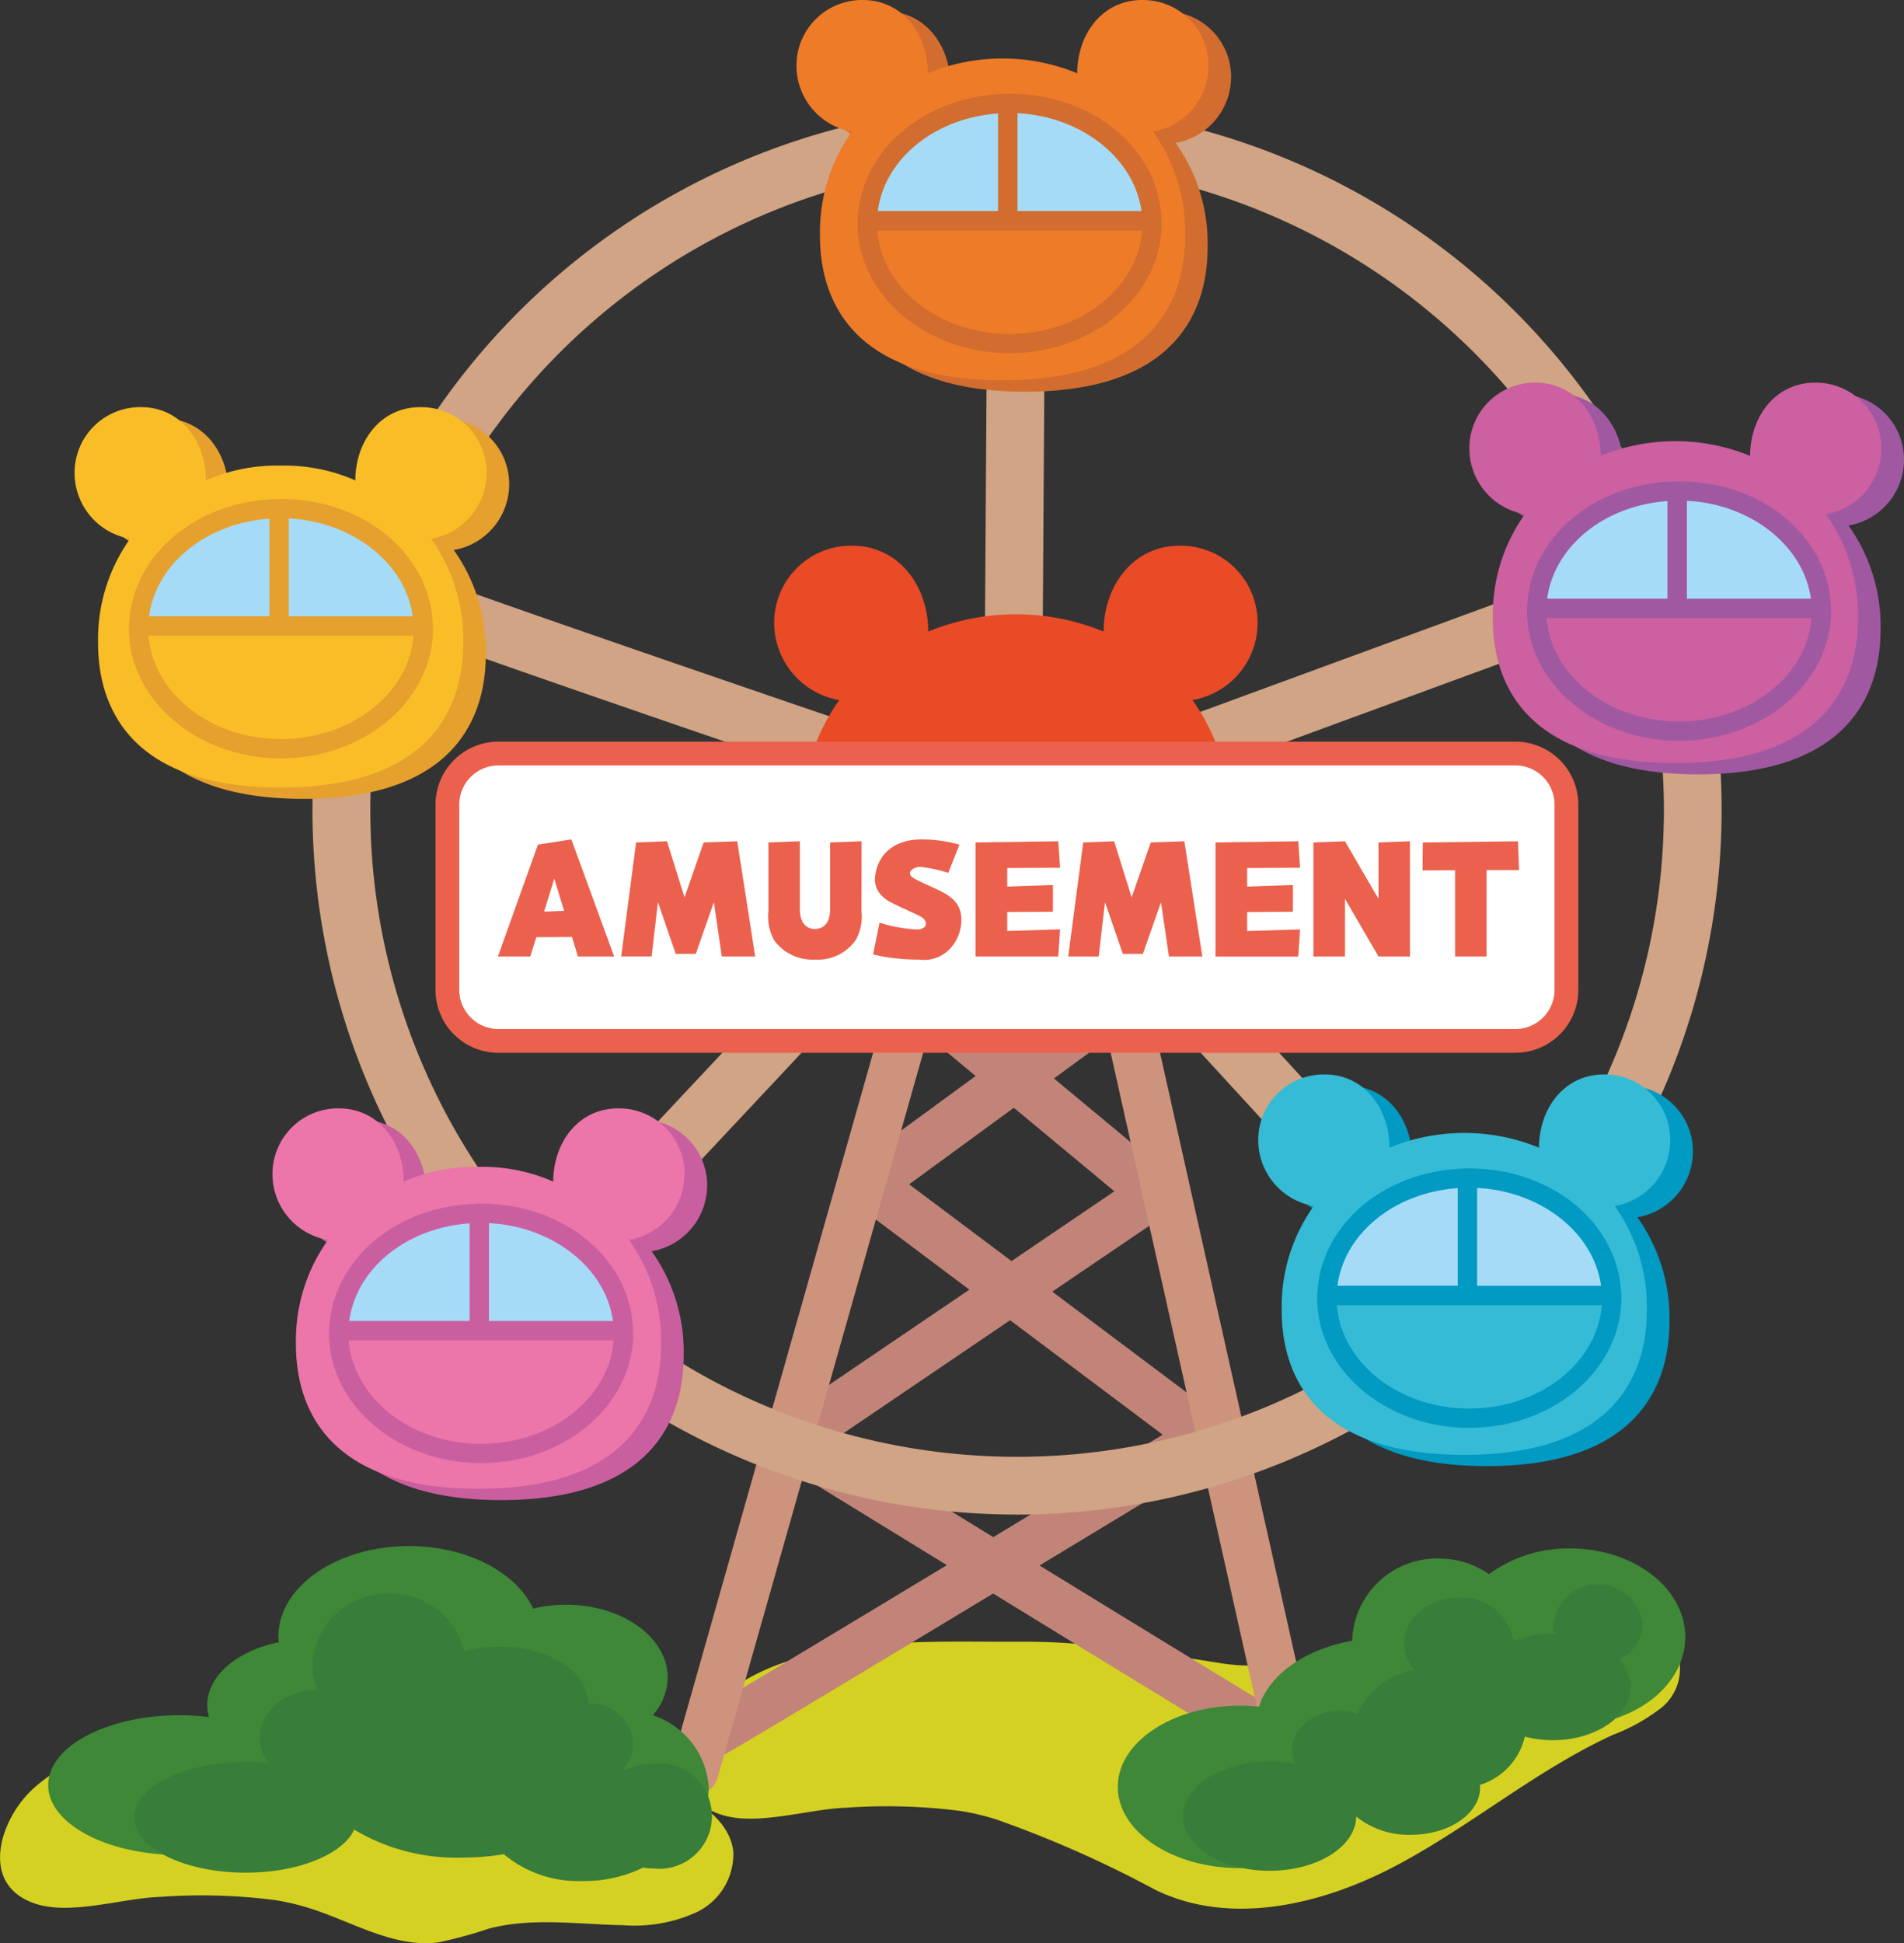 <svg height="143.25" viewBox="0 0 140.373 143.25" width="140.373" xmlns="http://www.w3.org/2000/svg" xmlns:xlink="http://www.w3.org/1999/xlink"><rect x="0" y="0" width="140.373" height="143.25" fill="#333333" stroke="none"/><clipPath id="a"><path d="m0 0h140.373v143.25h-140.373z"/></clipPath><clipPath id="b"><path d="m0 0h73.341v22.079h-73.341z"/></clipPath><clipPath id="c"><path d="m0 0h54.081v15.663h-54.081z"/></clipPath><g clip-path="url(#a)"><g clip-path="url(#a)"><g clip-path="url(#b)" transform="translate(50.549 118.628)"><path d="m98.77 199.055a18.307 18.307 0 0 1 2.663.64 82.036 82.036 0 0 1 11.633 5.151c5.57 2.745 12.356 1.121 17.84-1.79s10.293-7.025 15.937-9.615a13.832 13.832 0 0 0 3.544-1.974 3.691 3.691 0 0 0 1.326-3.624 4.564 4.564 0 0 0 -3.034-2.612c-4.951-1.845-10.476-.966-15.6.332-4.7 1.191-10.134 3.378-15.038 2.612-5.007-.782-9.734-1.638-14.933-1.6-6.7.05-16.768-.642-22.173 4.25-2.488 2.252-4.056 7.128.168 8.5 2.636.855 6.359-.407 9.145-.508a42.543 42.543 0 0 1 8.518.238" fill="#d5d122" transform="translate(-78.479 -184.177)"/></g><path d="m80.634 169.51a1.776 1.776 0 0 1 -.767-3.377c1.228-.674 20.125-12.083 33.92-20.43l-22.741-17.056a1.775 1.775 0 0 1 .017-2.853l18.093-13.232a1.775 1.775 0 1 1 2.1 2.866l-16.162 11.817 22.926 17.195a1.774 1.774 0 0 1 -.146 2.939c-36.085 21.841-36.427 21.956-36.674 22.039a1.769 1.769 0 0 1 -.562.092" fill="#c28478" transform="translate(-28.066 -39.939)"/><path d="m126.45 170.544a1.769 1.769 0 0 1 -.562-.092c-.252-.084-.6-.2-37.379-22.809a1.775 1.775 0 0 1 -.068-2.982l24.916-16.9-14.926-12.4a1.775 1.775 0 1 1 2.269-2.731l16.743 13.907a1.775 1.775 0 0 1 -.137 2.835l-24.6 16.686c14.056 8.637 33.269 20.419 34.517 21.114a1.776 1.776 0 0 1 -.775 3.372" fill="#c28478" transform="translate(-31.199 -39.939)"/><path d="m78.521 165.12a1.776 1.776 0 0 1 -1.708-2.26l19.681-69.426a1.776 1.776 0 0 1 1.706-1.291h9.131a1.775 1.775 0 0 1 1.733 1.388l15.5 69.325a1.775 1.775 0 0 1 -3.465.775l-15.19-67.938h-6.365l-19.317 68.136a1.775 1.775 0 0 1 -1.707 1.291" fill="#ce937d" transform="translate(-27.313 -32.794)"/><path d="m87.711 115.942a51.946 51.946 0 1 1 51.945-51.942 52 52 0 0 1 -51.946 51.946m0-99.632a47.685 47.685 0 1 0 47.69 47.686 47.74 47.74 0 0 0 -47.689-47.689" fill="#d0a484" transform="translate(-12.728 -4.289)"/><path d="m54.608 119.642a2.131 2.131 0 0 1 -1.553-3.588l30.957-33.01c-4.142-1.408-11.8-4.019-19.41-6.634-6.552-2.252-11.781-4.068-15.541-5.4-8.053-2.843-8.053-2.843-8.438-3.992a2.131 2.131 0 0 1 3.164-2.473c2.408 1.077 27.923 9.826 44.724 15.523a2.13 2.13 0 0 1 .87 3.475l-33.218 35.426a2.126 2.126 0 0 1 -1.555.673m-10.05-54.23a2.325 2.325 0 0 1 .106.256 2.172 2.172 0 0 0 -.106-.256" fill="#d0a484" transform="translate(-14.419 -22.855)"/><path d="m148.613 120.536a2.124 2.124 0 0 1 -1.57-.69l-33.375-36.366a2.13 2.13 0 0 1 .835-3.44l46.757-17.16a2.13 2.13 0 1 1 1.468 4l-43.769 16.063 31.223 34.022a2.131 2.131 0 0 1 -1.569 3.571" fill="#d0a484" transform="translate(-40.255 -22.333)"/><path d="m114.748 65.181h-.014a2.131 2.131 0 0 1 -2.117-2.144l.316-48.872a2.13 2.13 0 0 1 2.13-2.117h.014a2.131 2.131 0 0 1 2.117 2.144l-.315 48.872a2.131 2.131 0 0 1 -2.131 2.117" fill="#d0a484" transform="translate(-40.081 -4.288)"/><path d="m124.257 68.129a5.672 5.672 0 0 0 -5.749-5.673c-3.179 0-5.361 2.562-5.591 5.833a4.026 4.026 0 0 0 -.008.5 17.043 17.043 0 0 0 -12.944 0 4.728 4.728 0 0 0 -.005-.5c-.23-3.271-2.415-5.833-5.595-5.833a5.672 5.672 0 0 0 -5.749 5.673 5.777 5.777 0 0 0 4.8 5.707 15 15 0 0 0 -2.77 9.042c0 4.2 1.6 12.481 15.791 12.481s15.791-8.284 15.791-12.481a14.982 14.982 0 0 0 -2.772-9.042 5.778 5.778 0 0 0 4.8-5.707" fill="#e94b27" transform="translate(-31.539 -22.228)"/><path d="m41.5 52.73a4.834 4.834 0 0 0 -4.9-4.835c-2.71 0-4.57 2.183-4.766 4.971a3.575 3.575 0 0 0 -.007.43 12.971 12.971 0 0 0 -5.515-1.089 12.967 12.967 0 0 0 -5.512 1.093c0-.14 0-.283-.005-.43-.2-2.788-2.058-4.971-4.768-4.971a4.834 4.834 0 0 0 -4.9 4.835 4.923 4.923 0 0 0 4.091 4.864 12.782 12.782 0 0 0 -2.361 7.702c0 3.577 1.362 10.637 13.459 10.637s13.459-7.061 13.459-10.637a12.767 12.767 0 0 0 -2.363-7.707 4.923 4.923 0 0 0 4.088-4.863" fill="#e6a02e" transform="translate(-3.96 -17.046)"/><path d="m38.914 51.435a4.834 4.834 0 0 0 -4.9-4.835c-2.71 0-4.57 2.183-4.766 4.971a3.576 3.576 0 0 0 -.007.43 12.971 12.971 0 0 0 -5.515-1.089 12.966 12.966 0 0 0 -5.516 1.088c0-.14 0-.283-.005-.43-.2-2.788-2.058-4.971-4.768-4.971a4.834 4.834 0 0 0 -4.9 4.835 4.923 4.923 0 0 0 4.091 4.866 12.782 12.782 0 0 0 -2.36 7.7c0 3.577 1.362 10.637 13.459 10.637s13.459-7.056 13.459-10.637a12.767 12.767 0 0 0 -2.363-7.7 4.923 4.923 0 0 0 4.091-4.864" fill="#f9be27" transform="translate(-3.038 -16.585)"/><path d="m124.132 6.13a4.834 4.834 0 0 0 -4.9-4.835c-2.71 0-4.57 2.183-4.766 4.971a3.577 3.577 0 0 0 -.007.43 14.519 14.519 0 0 0 -11.031 0c0-.14 0-.283-.005-.43-.2-2.788-2.058-4.971-4.768-4.971a4.834 4.834 0 0 0 -4.9 4.835 4.923 4.923 0 0 0 4.091 4.864 12.782 12.782 0 0 0 -2.36 7.706c0 3.577 1.362 10.637 13.459 10.637s13.455-7.061 13.455-10.637a12.767 12.767 0 0 0 -2.363-7.707 4.923 4.923 0 0 0 4.091-4.864" fill="#d26d2f" transform="translate(-33.368 -.461)"/><path d="m121.543 4.835a4.834 4.834 0 0 0 -4.9-4.835c-2.71 0-4.57 2.183-4.766 4.971a3.58 3.58 0 0 0 -.007.43 14.519 14.519 0 0 0 -11.031 0c0-.14 0-.283-.005-.43-.196-2.788-2.058-4.971-4.768-4.971a4.834 4.834 0 0 0 -4.9 4.835 4.923 4.923 0 0 0 4.091 4.865 12.782 12.782 0 0 0 -2.357 7.7c0 3.577 1.362 10.637 13.459 10.637s13.459-7.061 13.459-10.637a12.767 12.767 0 0 0 -2.366-7.7 4.923 4.923 0 0 0 4.091-4.864" fill="#ee7b28" transform="translate(-32.446)"/><path d="m201.152 49.925a4.834 4.834 0 0 0 -4.9-4.835c-2.71 0-4.57 2.183-4.766 4.971a3.579 3.579 0 0 0 -.007.43 14.519 14.519 0 0 0 -11.031 0c0-.14 0-.283-.005-.43-.2-2.788-2.058-4.971-4.768-4.971a4.834 4.834 0 0 0 -4.9 4.835 4.923 4.923 0 0 0 4.091 4.864 12.782 12.782 0 0 0 -2.361 7.707c0 3.577 1.362 10.637 13.459 10.637s13.459-7.061 13.459-10.637a12.767 12.767 0 0 0 -2.363-7.707 4.923 4.923 0 0 0 4.091-4.864" fill="#a059a0" transform="translate(-60.779 -16.048)"/><path d="m198.563 48.631a4.834 4.834 0 0 0 -4.9-4.835c-2.71 0-4.57 2.183-4.766 4.971a3.579 3.579 0 0 0 -.007.43 14.519 14.519 0 0 0 -11.031 0c0-.14 0-.283-.005-.43-.2-2.788-2.058-4.971-4.768-4.971a4.834 4.834 0 0 0 -4.9 4.835 4.923 4.923 0 0 0 4.091 4.864 12.782 12.782 0 0 0 -2.361 7.707c0 3.577 1.362 10.637 13.459 10.637s13.459-7.061 13.459-10.637a12.767 12.767 0 0 0 -2.363-7.707 4.923 4.923 0 0 0 4.091-4.864" fill="#cc60a0" transform="translate(-59.858 -15.587)"/><path d="m64.156 132.986a4.834 4.834 0 0 0 -4.9-4.835c-2.71 0-4.57 2.183-4.766 4.971a3.576 3.576 0 0 0 -.007.43 12.972 12.972 0 0 0 -5.515-1.089 12.967 12.967 0 0 0 -5.517 1.089c0-.14 0-.283-.005-.43-.2-2.788-2.058-4.971-4.768-4.971a4.834 4.834 0 0 0 -4.9 4.835 4.923 4.923 0 0 0 4.091 4.864 12.782 12.782 0 0 0 -2.361 7.707c0 3.577 1.362 10.637 13.459 10.637s13.459-7.061 13.459-10.637a12.767 12.767 0 0 0 -2.363-7.707 4.923 4.923 0 0 0 4.091-4.864" fill="#ca5fa0" transform="translate(-12.022 -45.609)"/><path d="m61.567 131.692a4.834 4.834 0 0 0 -4.9-4.835c-2.71 0-4.57 2.183-4.766 4.971a3.576 3.576 0 0 0 -.007.43 12.971 12.971 0 0 0 -5.515-1.089 12.966 12.966 0 0 0 -5.517 1.089c0-.14 0-.283-.005-.43-.2-2.788-2.058-4.971-4.768-4.971a4.834 4.834 0 0 0 -4.9 4.835 4.923 4.923 0 0 0 4.091 4.864 12.782 12.782 0 0 0 -2.361 7.707c0 3.577 1.362 10.637 13.459 10.637s13.459-7.061 13.459-10.637a12.767 12.767 0 0 0 -2.363-7.707 4.923 4.923 0 0 0 4.091-4.864" fill="#ec75a9" transform="translate(-11.101 -45.149)"/><path d="m176.989 129.1a4.834 4.834 0 0 0 -4.9-4.835c-2.71 0-4.57 2.183-4.766 4.971a3.572 3.572 0 0 0 -.007.43 14.519 14.519 0 0 0 -11.031 0c0-.14 0-.283-.005-.43-.2-2.788-2.058-4.971-4.768-4.971a4.834 4.834 0 0 0 -4.9 4.835 4.923 4.923 0 0 0 4.091 4.864 12.782 12.782 0 0 0 -2.361 7.707c0 3.577 1.362 10.637 13.459 10.637s13.459-7.061 13.459-10.637a12.767 12.767 0 0 0 -2.363-7.707 4.923 4.923 0 0 0 4.091-4.864" fill="#009ac2" transform="translate(-52.179 -44.227)"/><path d="m174.4 127.808a4.834 4.834 0 0 0 -4.9-4.835c-2.71 0-4.57 2.183-4.766 4.971a3.572 3.572 0 0 0 -.007.43 14.519 14.519 0 0 0 -11.031 0c0-.14 0-.283-.005-.43-.2-2.788-2.058-4.971-4.768-4.971a4.834 4.834 0 0 0 -4.9 4.835 4.923 4.923 0 0 0 4.091 4.864 12.782 12.782 0 0 0 -2.361 7.707c0 3.577 1.362 10.637 13.459 10.637s13.459-7.061 13.459-10.637a12.767 12.767 0 0 0 -2.363-7.707 4.923 4.923 0 0 0 4.091-4.864" fill="#35bbd5" transform="translate(-51.258 -43.766)"/><path d="m15.872 66.874h10.357v-8.655c-5.662.059-10.237 3.892-10.357 8.655" fill="#a5dbf7" transform="translate(-5.649 -20.72)"/><path d="m25.837 67.191h-10.357a.711.711 0 0 1 -.71-.728c.131-5.179 4.989-9.284 11.06-9.347a.728.728 0 0 1 .507.205.711.711 0 0 1 .211.5v8.655a.71.71 0 0 1 -.71.71m-9.591-1.42h8.881v-7.202c-4.673.327-8.376 3.342-8.881 7.206" fill="#e6a02e" transform="translate(-5.257 -20.328)"/><path d="m32.084 58.21c-.044 0-.087.005-.131.006v8.655h10.619c-.122-4.8-4.766-8.661-10.488-8.661" fill="#a5dbf7" transform="translate(-11.372 -20.717)"/><path d="m42.179 67.188h-10.619a.71.71 0 0 1 -.71-.71v-8.655a.711.711 0 0 1 .7-.71c.064 0 .1-.006.141-.006 6.147 0 11.066 4.109 11.2 9.353a.711.711 0 0 1 -.71.728m-9.909-1.42h9.14c-.524-3.9-4.413-6.99-9.14-7.226z" fill="#e6a02e" transform="translate(-10.98 -20.324)"/><path d="m15.866 71.656c0 .064-.012.126-.012.19 0 4.888 4.7 8.851 10.5 8.851s10.5-3.963 10.5-8.851c0-.064-.01-.126-.012-.19z" fill="#f9be27" transform="translate(-5.642 -25.502)"/><path d="m25.961 81.014c-6.181 0-11.209-4.289-11.209-9.561 0-.055 0-.11.008-.164a.754.754 0 0 1 .713-.736h20.976a.71.71 0 0 1 .71.689c.009.1.013.155.013.211 0 5.272-5.029 9.561-11.211 9.561m-9.761-9.041c.345 4.269 4.592 7.621 9.763 7.621 5.188 0 9.447-3.373 9.77-7.621z" fill="#e6a02e" transform="translate(-5.25 -25.11)"/><path d="m99.28 20.5h10.357v-8.659c-5.662.059-10.237 3.892-10.357 8.659" fill="#a5dbf7" transform="translate(-35.334 -4.214)"/><path d="m109.244 20.813h-10.357a.711.711 0 0 1 -.71-.728c.131-5.179 4.989-9.284 11.06-9.348a.756.756 0 0 1 .507.205.712.712 0 0 1 .211.5v8.658a.71.71 0 0 1 -.71.71m-9.591-1.42h8.881v-7.204c-4.673.327-8.376 3.341-8.881 7.206" fill="#d26d2f" transform="translate(-34.941 -3.821)"/><path d="m115.491 11.832c-.044 0-.087.005-.131.006v8.655h10.619c-.122-4.8-4.766-8.661-10.488-8.661" fill="#a5dbf7" transform="translate(-41.057 -4.211)"/><path d="m125.587 20.81h-10.62a.71.71 0 0 1 -.71-.71v-8.655a.711.711 0 0 1 .7-.71c.064 0 .1-.005.141-.005 6.147 0 11.066 4.108 11.2 9.353a.711.711 0 0 1 -.71.728m-9.909-1.42h9.141c-.524-3.9-4.413-6.991-9.141-7.226z" fill="#d26d2f" transform="translate(-40.664 -3.818)"/><path d="m99.274 25.278c0 .064-.012.126-.012.19 0 4.888 4.7 8.851 10.5 8.851s10.5-3.963 10.5-8.851c0-.064-.01-.126-.012-.19z" fill="#ee7b28" transform="translate(-35.328 -8.996)"/><path d="m109.369 34.637c-6.181 0-11.209-4.29-11.209-9.562 0-.055 0-.11.008-.164a.754.754 0 0 1 .713-.736h20.976a.71.71 0 0 1 .71.7c.008.1.012.149.012.2 0 5.272-5.029 9.562-11.211 9.562m-9.762-9.037c.345 4.269 4.592 7.621 9.763 7.621 5.188 0 9.446-3.374 9.77-7.621z" fill="#d26d2f" transform="translate(-34.935 -8.604)"/><path d="m175.9 64.858h10.357v-8.658c-5.662.059-10.237 3.892-10.357 8.655" fill="#a5dbf7" transform="translate(-62.605 -20.003)"/><path d="m185.869 65.174h-10.357a.711.711 0 0 1 -.71-.728c.131-5.179 4.989-9.284 11.06-9.348a.7.7 0 0 1 .507.205.712.712 0 0 1 .211.5v8.655a.71.71 0 0 1 -.71.71m-9.591-1.42h8.881v-7.2c-4.673.327-8.376 3.341-8.881 7.206" fill="#a059a0" transform="translate(-62.212 -19.61)"/><path d="m192.116 56.194c-.044 0-.087.005-.131.006v8.655h10.615c-.122-4.8-4.766-8.661-10.488-8.661" fill="#a5dbf7" transform="translate(-68.328 -20)"/><path d="m202.212 65.172h-10.62a.71.71 0 0 1 -.71-.71v-8.655a.711.711 0 0 1 .7-.71c.064 0 .1-.005.141-.005 6.147 0 11.066 4.108 11.2 9.353a.71.71 0 0 1 -.71.728m-9.909-1.42h9.141c-.524-3.9-4.413-6.991-9.141-7.226z" fill="#a059a0" transform="translate(-67.935 -19.607)"/><path d="m175.9 69.64c0 .064-.012.126-.012.19 0 4.888 4.7 8.851 10.5 8.851s10.5-3.963 10.5-8.851c0-.064-.01-.126-.012-.19z" fill="#cc60a0" transform="translate(-62.599 -24.785)"/><path d="m185.994 79c-6.181 0-11.209-4.29-11.209-9.562 0-.055 0-.11.008-.164a.754.754 0 0 1 .713-.736h20.976a.71.71 0 0 1 .71.7c.008.1.012.149.012.2 0 5.272-5.029 9.562-11.211 9.562m-9.763-9.041c.345 4.269 4.592 7.621 9.763 7.621 5.188 0 9.446-3.374 9.77-7.621z" fill="#a059a0" transform="translate(-62.206 -24.392)"/><path d="m151.891 143.5h10.357v-8.655c-5.662.059-10.237 3.892-10.357 8.655" fill="#a5dbf7" transform="translate(-54.058 -47.991)"/><path d="m161.855 143.816h-10.355a.71.71 0 0 1 -.71-.728c.131-5.178 4.989-9.284 11.06-9.348a.8.8 0 0 1 .507.205.712.712 0 0 1 .211.5v8.655a.71.71 0 0 1 -.71.71m-9.591-1.42h8.881v-7.206c-4.673.327-8.376 3.342-8.881 7.206" fill="#009ac2" transform="translate(-53.666 -47.598)"/><path d="m168.1 134.835c-.044 0-.087.005-.131.006v8.659h10.621c-.122-4.8-4.766-8.661-10.488-8.661" fill="#a5dbf7" transform="translate(-59.781 -47.988)"/><path d="m178.2 143.813h-10.621a.71.71 0 0 1 -.71-.71v-8.655a.711.711 0 0 1 .705-.71c.062 0 .1-.005.136-.005 6.147 0 11.065 4.108 11.2 9.353a.71.71 0 0 1 -.71.728m-9.909-1.42h9.14c-.524-3.9-4.413-6.99-9.14-7.226z" fill="#009ac2" transform="translate(-59.389 -47.595)"/><path d="m151.884 148.281c0 .064-.012.126-.012.19 0 4.888 4.7 8.851 10.5 8.851s10.5-3.963 10.5-8.851c0-.064-.009-.126-.011-.19z" fill="#35bbd5" transform="translate(-54.052 -52.773)"/><path d="m161.98 157.639c-6.181 0-11.21-4.289-11.21-9.561 0-.057 0-.112.009-.167a.751.751 0 0 1 .713-.733h20.976a.71.71 0 0 1 .71.689c.008.1.012.156.012.211 0 5.272-5.028 9.561-11.21 9.561m-9.764-9.041c.343 4.267 4.591 7.621 9.764 7.621 5.188 0 9.446-3.373 9.77-7.621z" fill="#009ac2" transform="translate(-53.659 -52.381)"/><path d="m38.786 147.532h10.357v-8.655c-5.662.059-10.237 3.892-10.357 8.655" fill="#a5dbf7" transform="translate(-13.804 -49.427)"/><path d="m48.751 147.849h-10.357a.71.71 0 0 1 -.71-.728c.131-5.179 4.989-9.284 11.06-9.347a.7.7 0 0 1 .507.205.71.71 0 0 1 .211.5v8.655a.71.71 0 0 1 -.71.71m-9.591-1.42h8.881v-7.206c-4.673.327-8.376 3.342-8.881 7.206" fill="#ca5fa0" transform="translate(-13.412 -49.034)"/><path d="m55 138.868c-.044 0-.087.005-.131.006v8.655h10.617c-.122-4.8-4.766-8.661-10.488-8.661" fill="#a5dbf7" transform="translate(-19.527 -49.423)"/><path d="m65.094 147.846h-10.62a.71.71 0 0 1 -.71-.71v-8.655a.711.711 0 0 1 .7-.71c.064 0 .1-.006.141-.006 6.147 0 11.066 4.108 11.2 9.353a.711.711 0 0 1 -.71.728m-9.909-1.42h9.141c-.524-3.9-4.413-6.99-9.141-7.225z" fill="#ca5fa0" transform="translate(-19.135 -49.031)"/><path d="m38.78 152.314c0 .064-.012.126-.012.19 0 4.888 4.7 8.851 10.5 8.851s10.5-3.963 10.5-8.851c0-.064-.01-.126-.012-.19z" fill="#ec75a9" transform="translate(-13.798 -54.209)"/><path d="m48.876 161.672c-6.181 0-11.209-4.289-11.209-9.561 0-.055 0-.11.008-.164a.753.753 0 0 1 .712-.736h20.978a.71.71 0 0 1 .71.7c.008.1.012.149.012.2 0 5.272-5.03 9.561-11.211 9.561m-9.763-9.041c.345 4.269 4.593 7.621 9.763 7.621 5.188 0 9.447-3.373 9.77-7.621z" fill="#ca5fa0" transform="translate(-13.406 -53.816)"/><path d="m129.949 107.43h-74.978a3.773 3.773 0 0 1 -3.762-3.762v-13.66a3.773 3.773 0 0 1 3.762-3.762h74.978a3.773 3.773 0 0 1 3.762 3.762v13.661a3.773 3.773 0 0 1 -3.762 3.762" fill="#fff" transform="translate(-18.225 -30.695)"/><g fill="#eb614d"><path d="m129.464 107.823h-74.978a4.643 4.643 0 0 1 -4.638-4.638v-13.661a4.644 4.644 0 0 1 4.638-4.639h74.978a4.644 4.644 0 0 1 4.639 4.639v13.661a4.644 4.644 0 0 1 -4.639 4.638m-74.978-21.185a2.889 2.889 0 0 0 -2.886 2.886v13.661a2.888 2.888 0 0 0 2.885 2.885h74.978a2.888 2.888 0 0 0 2.886-2.885v-13.661a2.889 2.889 0 0 0 -2.886-2.886z" transform="translate(-17.741 -30.211)"/><path d="m59.823 103.281-.445 1.422h-2.386l2.951-8.246 2.462-.39 3.158 8.637h-2.668l-.445-1.443zm2.051-1.942-.727-2.376-.748 2.43z" transform="translate(-20.284 -34.19)"/><path d="m80.981 104.78h-2.463l-.585-4-1.333 3.805h-1.478l-1.313-3.809-.466 4h-2.243l1.1-8.405 2.279-.086 1.291 4.134 1.411-4.048 2.474-.086z" transform="translate(-25.303 -34.268)"/><path d="m94.819 101.46a3.566 3.566 0 0 1 -.434 2.116 3.414 3.414 0 0 1 -2.994 1.432 3.493 3.493 0 0 1 -3.005-1.41 3.61 3.61 0 0 1 -.434-2.138v-5.089l2.321-.087v5.024c0 .846.37 1.443 1.1 1.443.607 0 1.128-.39 1.128-1.443v-4.937l2.321-.087z" transform="translate(-31.302 -34.268)"/><path d="m105.477 98.539a10.315 10.315 0 0 0 -2.051-.444c-.488 0-.77.271-.77.466 0 .282.282.412 1.638 1.031 1.14.51 2.149 1.009 2.149 2.4a3.126 3.126 0 0 1 -.857 2.159 2.621 2.621 0 0 1 -2.235.781 14.815 14.815 0 0 1 -3.418-.379l.477-2.344a11.212 11.212 0 0 0 2.745.5c.412 0 .672-.163.672-.434 0-.2-.129-.412-.64-.651-2.029-.933-2.225-1.02-2.582-1.367a1.687 1.687 0 0 1 -.532-1.215c0-1.042.684-2.973 3.472-2.973a10.427 10.427 0 0 1 2.756.391z" transform="translate(-35.566 -34.19)"/><path d="m117.369 99.507v1.975l-3.369.018v1.4l3.895-.12-.131 2h-6.1v-8.409l6.1-.086.131 1.953-3.895.021v1.367z" transform="translate(-39.741 -34.268)"/><path d="m132.163 104.78h-2.463l-.586-4-1.335 3.809h-1.479l-1.313-3.809-.466 4h-2.247l1.107-8.409 2.278-.086 1.291 4.134 1.411-4.048 2.474-.086z" transform="translate(-43.519 -34.268)"/><path d="m144.839 99.507v1.975l-3.374.022v1.4l3.9-.12-.131 2h-6.1v-8.413l6.1-.086.131 1.953-3.9.022v1.367z" transform="translate(-49.518 -34.268)"/><path d="m157.457 104.78h-2.321l-2.474-4.254v4.254h-2.323v-8.409l2.323-.086 2.474 4.242v-4.156l2.321-.086z" transform="translate(-53.506 -34.268)"/><path d="m167.549 104.78h-2.322v-6.358l-2.4.012.022-2.062 7.019-.086.077 2.126h-2.4z" transform="translate(-57.951 -34.268)"/></g><path d="m161.288 177.226a9.9 9.9 0 0 0 -5.974 1.89 6.519 6.519 0 0 0 -3.71-1.15 6.266 6.266 0 0 0 -6.38 6.063c-3.453.618-6.137 2.5-6.865 4.862a13.58 13.58 0 0 0 -1.377-.077c-4.99 0-9.035 2.682-9.035 5.99s4.045 5.991 9.035 5.991c4.142 0 7.624-1.849 8.691-4.369a14.059 14.059 0 0 0 2.014.146c5.261 0 9.526-2.858 9.526-6.384a4.343 4.343 0 0 0 -.068-.734 10.493 10.493 0 0 0 4.143.832c4.692 0 8.495-2.924 8.495-6.531s-3.8-6.53-8.495-6.53" fill="#3e8838" transform="translate(-45.537 -63.075)"/><path d="m169.3 184.288a3.31 3.31 0 0 0 -6.58 0 2.658 2.658 0 0 0 .1.692c-.05 0-.1-.005-.15-.005a7.815 7.815 0 0 0 -2.909.545 3.79 3.79 0 0 0 -4.015-3.2c-2.223 0-4.026 1.517-4.026 3.388a3.02 3.02 0 0 0 .728 1.941 5.594 5.594 0 0 0 -4.149 3.218 4.289 4.289 0 0 0 -1.294-.2c-1.952 0-3.535 1.275-3.535 2.848a2.363 2.363 0 0 0 .261 1.072 9.868 9.868 0 0 0 -1.931-.188c-3.525 0-6.383 1.8-6.383 4.026s2.858 4.026 6.383 4.026 6.359-1.789 6.382-4a6.165 6.165 0 0 0 4.028 1.349c2.82 0 5.107-1.561 5.107-3.486 0-.064-.009-.128-.014-.191a4.882 4.882 0 0 0 3.31-3.559 8.117 8.117 0 0 0 2.056.263c3.173 0 5.745-1.759 5.745-3.928a3.058 3.058 0 0 0 -.842-2.039 2.908 2.908 0 0 0 1.726-2.576" fill="#387d39" transform="translate(-48.196 -64.54)"/><g clip-path="url(#c)" transform="translate(0 127.587)"><path d="m20.291 210.574a18.313 18.313 0 0 1 2.663.64c3.106 1 6.129 2.9 9.366 2.475a31.456 31.456 0 0 0 3.744-1.021c3.2-.83 6.577-.305 9.886-.243a11.068 11.068 0 0 0 5.4-.955 4.758 4.758 0 0 0 2.715-4.451c-.25-2.3-2.542-3.76-4.659-4.69-7.78-3.418-16.35-4.3-24.769-4.233-6.7.05-16.769-.642-22.173 4.25-2.488 2.252-4.056 7.128.168 8.5 2.636.855 6.359-.407 9.145-.508a42.545 42.545 0 0 1 8.518.238" fill="#d5d122" transform="translate(0 -198.087)"/></g><path d="m50.088 189.43a4.284 4.284 0 0 0 1.1-2.784c0-2.966-3.358-5.37-7.5-5.37a10.2 10.2 0 0 0 -2.415.29c-1.252-2.675-4.876-4.61-9.157-4.61-5.318 0-9.629 2.984-9.629 6.666 0 .141.018.279.031.418-3.061.629-5.277 2.469-5.277 4.643a3.224 3.224 0 0 0 .128.875 17.866 17.866 0 0 0 -2.165-.134c-5.352 0-9.69 2.307-9.69 5.154s4.339 5.153 9.69 5.153c4.678 0 8.581-1.763 9.49-4.107a24.039 24.039 0 0 0 9.583 1.762 28.808 28.808 0 0 0 5.6-.534 7.518 7.518 0 0 0 6.929 3.867c4.091 0 7.406-2.667 7.406-5.957a5.983 5.983 0 0 0 -4.12-5.332" fill="#3e8838" transform="translate(-1.961 -62.979)"/><path d="m53.648 194.947a4.72 4.72 0 0 0 -1.975.429c-.093-.03-.189-.058-.286-.086a2.692 2.692 0 0 0 .779-1.856 3.164 3.164 0 0 0 -3.336-2.929.283.283 0 0 0 0-.033c0-2.3-2.915-4.166-6.512-4.166a9.694 9.694 0 0 0 -2.61.35 5.566 5.566 0 0 0 -5.537-4.239 5.471 5.471 0 0 0 -5.647 5.277 4.95 4.95 0 0 0 .354 1.824c-.026 0-.05 0-.076 0-2.3 0-4.167 1.575-4.167 3.518a3.111 3.111 0 0 0 .648 1.878 16.5 16.5 0 0 0 -1.7-.088c-4.534 0-8.209 1.824-8.209 4.074s3.675 4.074 8.209 4.074c3.912 0 7.178-1.358 8-3.176a14.659 14.659 0 0 0 7.984 2.065 18.668 18.668 0 0 0 3.049-.247 8.6 8.6 0 0 0 5.838 1.975 9.81 9.81 0 0 0 4.428-.989 4.889 4.889 0 0 0 .758.063 3.883 3.883 0 1 0 0-7.716" fill="#387d39" transform="translate(-5.474 -64.923)"/></g></g></svg>
